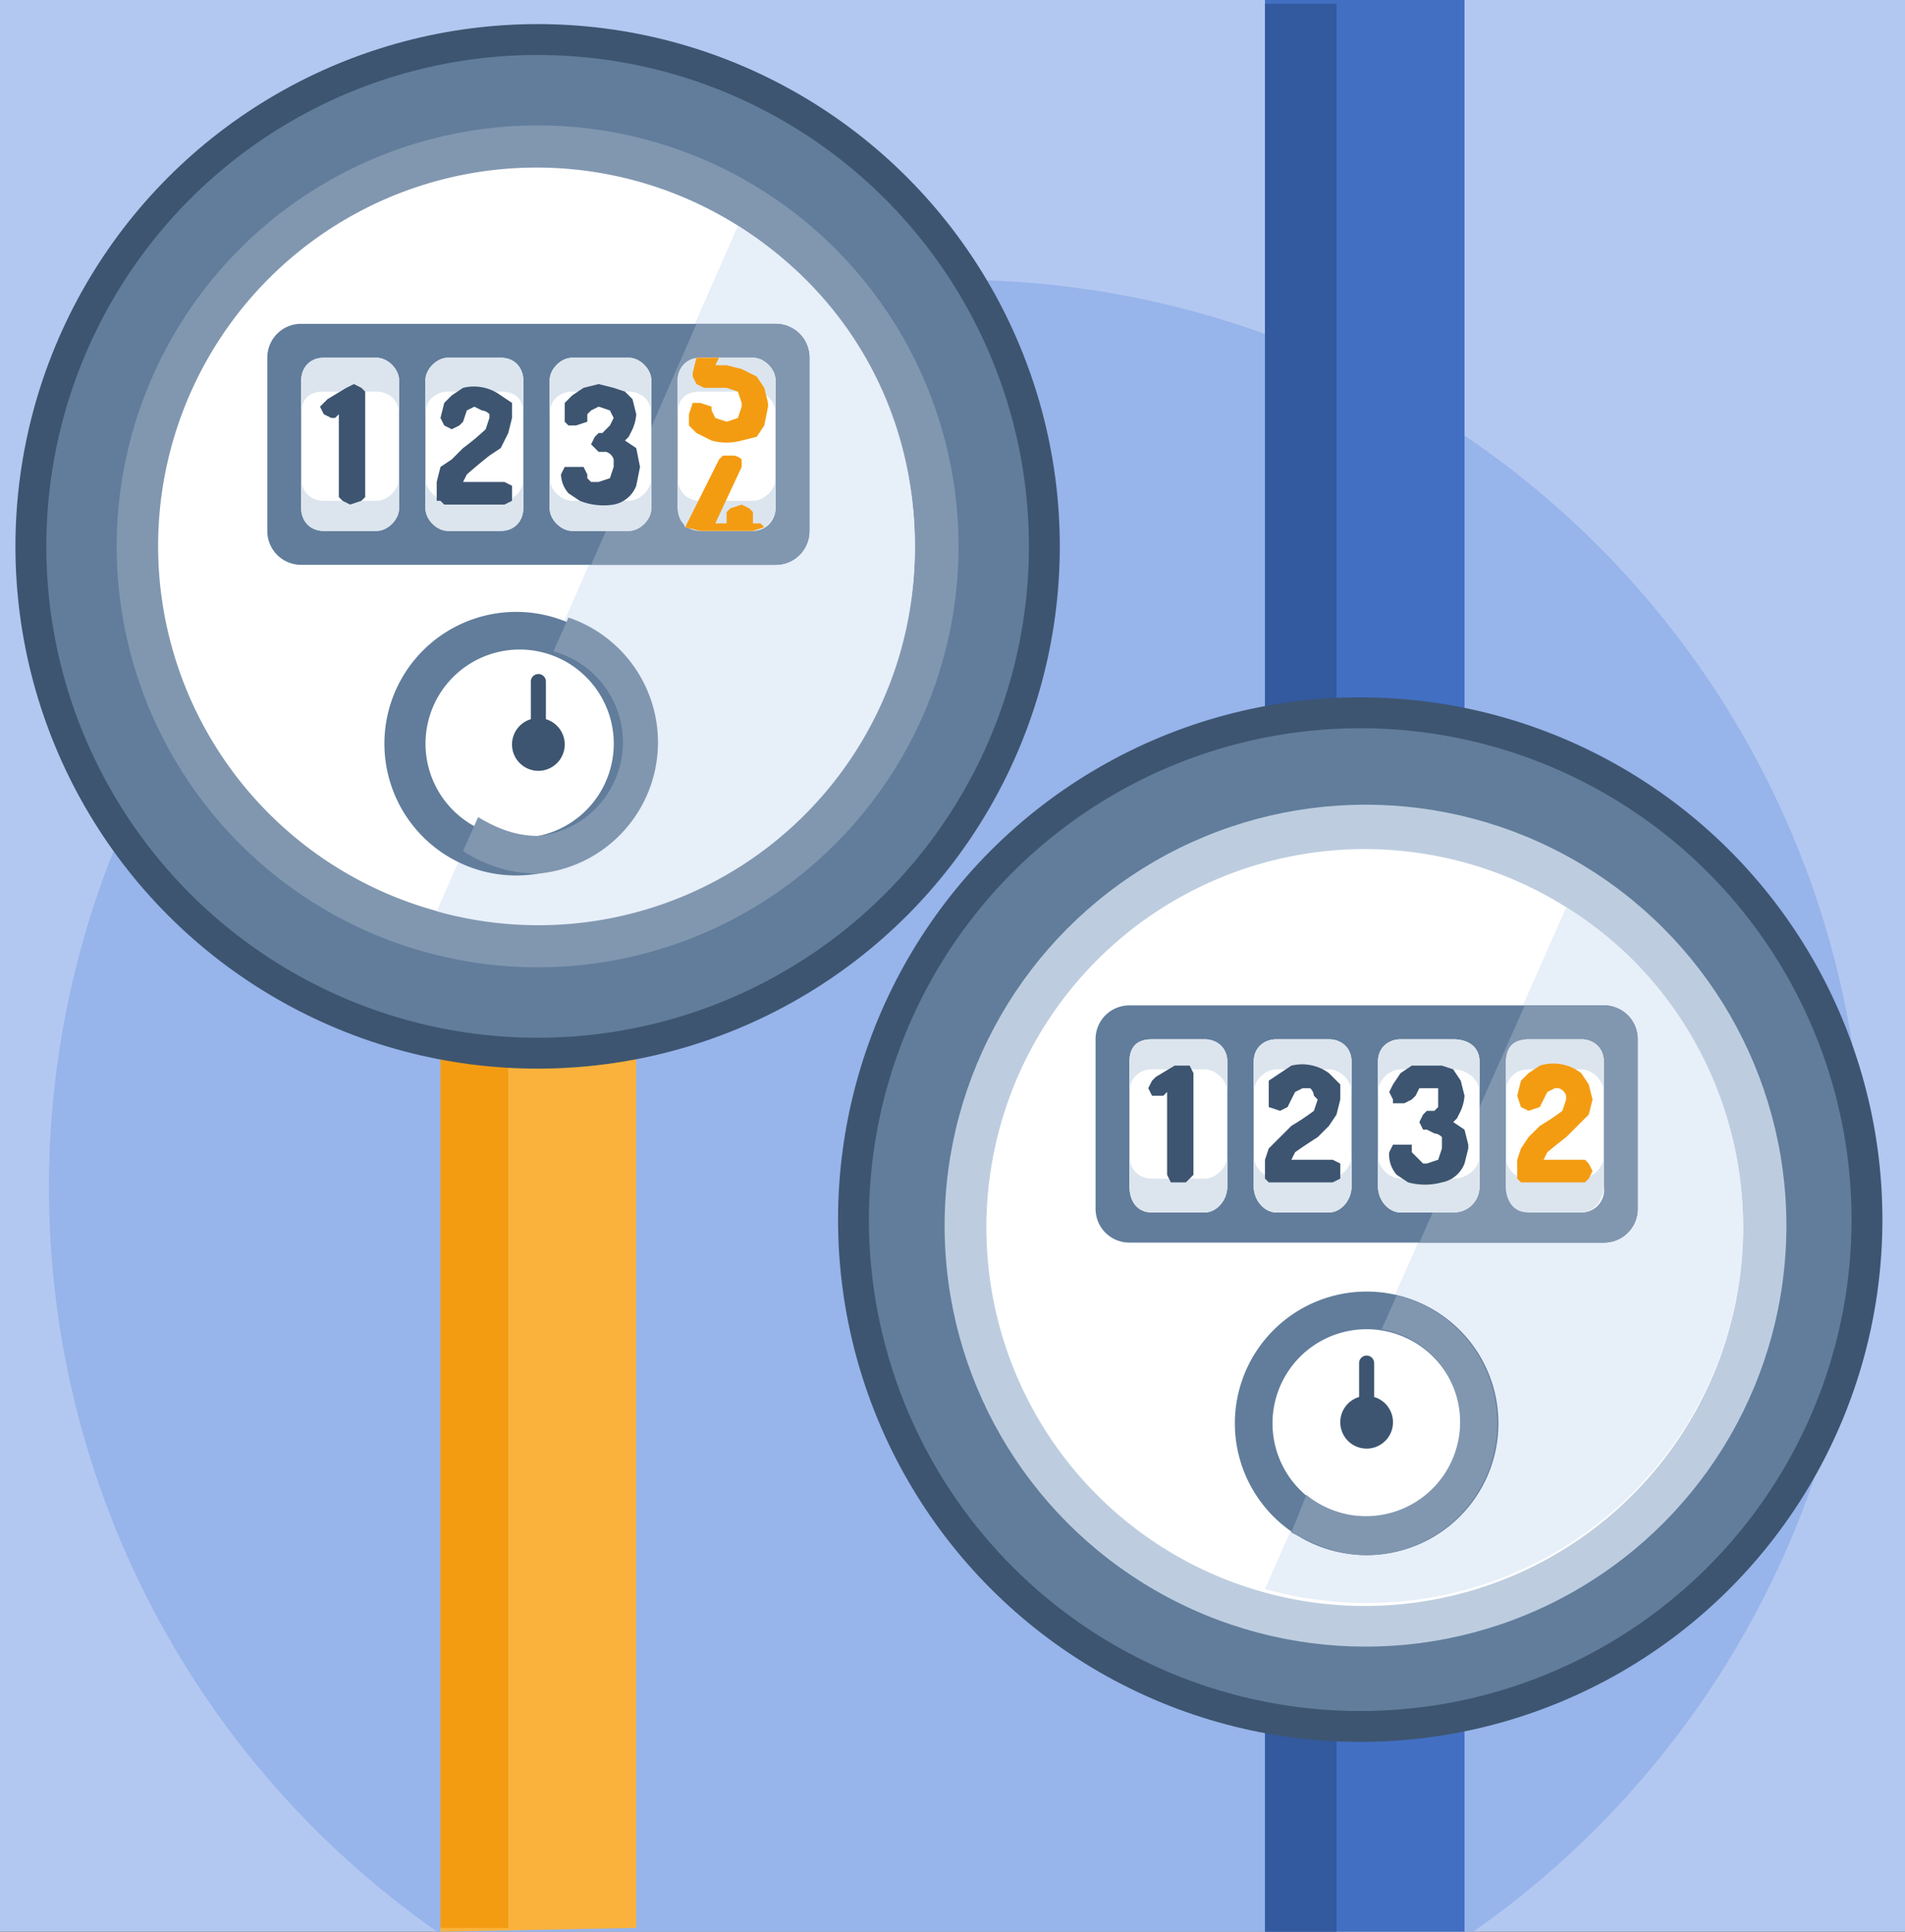 <svg xmlns="http://www.w3.org/2000/svg" fill-rule="evenodd" stroke-linejoin="round" stroke-miterlimit="2" clip-rule="evenodd" viewBox="0 0 506 513"><rect x="0" y="0" width="506" height="513" fill="#333333" stroke="none"/><path fill="none" d="M0 0h506v513H0z"/><clipPath id="a"><path d="M0 0h506v513H0z"/></clipPath><g clip-path="url(#a)"><path fill="#b3c8f0" d="M0 0h506v513H0z"/><path fill="#97b4eb" fill-rule="nonzero" d="M495 315a243 243 0 01-162 228 241 241 0 11162-228z"/><path fill="#fab23d" fill-rule="nonzero" d="M169 21v491l-52 1V46c16-10 33-19 52-25z"/><path fill="#f39c12" fill-rule="nonzero" d="M135 36v476h-18V46c5-4 12-7 18-10z"/><path fill="#426fc2" fill-rule="nonzero" d="M389 0v513h-53V0h53z"/><path fill="#33599e" fill-rule="nonzero" d="M355 1v512h-19V1h19z"/><circle cx="142.8" cy="145.1" r="138.7" fill="#3d5570"/><circle cx="142.8" cy="145.1" r="130.5" fill="#617d9b"/><circle cx="142.8" cy="145.1" r="111.8" fill="#8197b0"/><path fill="#fff" fill-rule="nonzero" d="M243 145a100 100 0 11-201 0 100 100 0 01201 0z"/><path fill="#e7eff9" fill-rule="nonzero" d="M243 145a100 100 0 01-127 97l80-182c29 18 47 49 47 85z"/><circle cx="142.8" cy="197.5" r="29.9" fill="#fff"/><path fill="#617d9b" fill-rule="nonzero" d="M143 232a35 35 0 110-69 35 35 0 010 69zm0-59a25 25 0 100 49 25 25 0 000-49zM206 86H80c-5 0-9 4-9 9v46c0 5 4 9 9 9h126c5 0 9-4 9-9V95c0-5-4-9-9-9z"/><path fill="#8197b0" fill-rule="nonzero" d="M151 164l-4 9a25 25 0 01-4 49c-6 0-11-2-16-5l-4 9c6 4 13 6 20 6a35 35 0 008-68zM215 95v46c0 5-4 9-9 9h-49l28-64h21c5 0 9 4 9 9z"/><path fill="#fff" fill-rule="nonzero" d="M100 141H86c-4 0-6-3-6-6v-34c0-3 2-6 6-6h14c3 0 6 3 6 6v34c0 3-3 6-6 6z"/><path fill="#dce5ee" fill-rule="nonzero" d="M106 101v9c0-4-3-6-6-6H86c-4 0-6 2-6 6v-9c0-3 2-6 6-6h14c3 0 6 3 6 6zM106 127v8c0 3-3 6-6 6H86c-4 0-6-3-6-6v-8c0 3 2 6 6 6h14c3 0 6-3 6-6z"/><path fill="#fff" fill-rule="nonzero" d="M133 141h-14c-3 0-6-3-6-6v-34c0-3 3-6 6-6h14c4 0 6 3 6 6v34c0 3-2 6-6 6z"/><path fill="#dce5ee" fill-rule="nonzero" d="M139 101v9c0-4-2-6-6-6h-14c-3 0-6 2-6 6v-9c0-3 3-6 6-6h14c4 0 6 3 6 6zM139 127v8c0 3-2 6-6 6h-14c-3 0-6-3-6-6v-8c0 3 3 6 6 6h14c4 0 6-3 6-6z"/><path fill="#fff" fill-rule="nonzero" d="M167 141h-15c-3 0-6-3-6-6v-34c0-3 3-6 6-6h15c3 0 6 3 6 6v34c0 3-3 6-6 6z"/><path fill="#dce5ee" fill-rule="nonzero" d="M173 101v9c0-4-3-6-6-6h-15c-3 0-6 2-6 6v-9c0-3 3-6 6-6h15c3 0 6 3 6 6zM173 127v8c0 3-3 6-6 6h-15c-3 0-6-3-6-6v-8c0 3 3 6 6 6h15c3 0 6-3 6-6z"/><path fill="#fff" fill-rule="nonzero" d="M206 101v34a6 6 0 01-6 6h-14l-4-1-2-5v-34a6 6 0 016-6h14c3 0 6 3 6 6z"/><path fill="#dce5ee" fill-rule="nonzero" d="M206 101v9c0-4-3-6-6-6h-14c-4 0-6 2-6 6v-9c0-3 2-6 6-6h14c3 0 6 3 6 6zM206 127v8c0 3-3 6-6 6h-14c-4 0-6-3-6-6v-8c0 3 2 6 6 6h14c3 0 6-3 6-6z"/><path fill="#3d5570" fill-rule="nonzero" d="M90 110l-1 1h-1l-2-1-1-2 1-1 1-1 5-3 2-1 2 1 1 1v28l-1 1-3 1-2-1-1-1v-22zM117 111l1-4 2-2 3-2a12 12 0 0110 2l3 2v4l-1 4-2 4-3 2a141 141 0 00-6 5l-1 2h11l2 1v4l-2 1h-15-1l-1-1h-1v-5l1-4 3-2 3-3a67 67 0 006-5l1-3v-1a3 3 0 00-2-1l-2-1-2 1-1 3-1 1-2 1-2-1-1-2zM159 128l3-1 1-3v-2a3 3 0 00-2-2h-2l-1-1-1-1 1-2 1-1h1l1-1 1-1 1-2-1-2-3-1-2 1-1 1v2l-3 1h-2l-1-1v-1-1-3l2-2 3-2 4-1 4 1 3 1 2 2 1 4a12 12 0 01-1 4l-1 2-1 1 3 2 1 5-1 5a8 8 0 01-6 5 17 17 0 01-9-1l-3-2a8 8 0 01-2-5l1-2h5l1 2v1l1 1h2z"/><path fill="#f39c12" fill-rule="nonzero" d="M202 139h-2v-3l-1-1-2-1-3 1-1 1v3h-3l7-15v-1-1a4 4 0 00-2-1h-3l-1 1-9 18 4 1h14l3-1-1-1zM204 107v1l-1 5-2 3-4 1a15 15 0 01-8 0l-4-2-2-2v-3l1-3h2l3 1v1l1 2 3 1 3-1 1-3v-1l-1-3-3-1h-6l-2-1-1-2v-1l1-4h6l-1 2h3l4 1 4 2 2 3 1 4z"/><path fill="#3d5570" fill-rule="nonzero" d="M145 191v-10a2 2 0 10-4 0v10a7 7 0 104 0z"/><circle cx="361.3" cy="323.9" r="138.7" fill="#3d5570"/><circle cx="361.3" cy="323.9" r="130.5" fill="#617d9b"/><circle cx="362.7" cy="325.5" r="111.8" fill="#bdcddf"/><path fill="#fff" fill-rule="nonzero" d="M463 326a100 100 0 11-201 0 100 100 0 01201 0z"/><path fill="#e7eff9" fill-rule="nonzero" d="M463 326a100 100 0 01-127 96l80-181c28 17 47 49 47 85z"/><circle cx="362.7" cy="377.9" r="29.9" fill="#fff"/><path fill="#617d9b" fill-rule="nonzero" d="M363 413a35 35 0 110-70 35 35 0 010 70zm0-60a25 25 0 100 50 25 25 0 000-50zM426 267H300c-5 0-9 4-9 9v45c0 5 4 9 9 9h126c5 0 9-4 9-9v-45c0-5-4-9-9-9z"/><path fill="#8197b0" fill-rule="nonzero" d="M371 344l-4 9a25 25 0 11-20 44l-4 10c6 3 12 6 20 6a35 35 0 008-69zM435 276v45c0 5-4 9-9 9h-49l28-63h21c5 0 9 4 9 9z"/><path fill="#fff" fill-rule="nonzero" d="M320 322h-14c-4 0-6-3-6-7v-33c0-4 2-6 6-6h14c3 0 6 2 6 6v33c0 4-3 7-6 7z"/><path fill="#dce5ee" fill-rule="nonzero" d="M326 282v8c0-3-3-6-6-6h-14c-4 0-6 3-6 6v-8c0-4 2-6 6-6h14c3 0 6 2 6 6zM326 307v8c0 4-3 7-6 7h-14c-4 0-6-3-6-7v-8c0 3 2 6 6 6h14c3 0 6-3 6-6z"/><path fill="#fff" fill-rule="nonzero" d="M353 322h-14c-3 0-6-3-6-7v-33c0-4 3-6 6-6h14c3 0 6 2 6 6v33c0 4-3 7-6 7z"/><path fill="#dce5ee" fill-rule="nonzero" d="M359 282v8c0-3-3-6-6-6h-14c-3 0-6 3-6 6v-8c0-4 3-6 6-6h14c3 0 6 2 6 6zM359 307v8c0 4-3 7-6 7h-14c-3 0-6-3-6-7v-8c0 3 3 6 6 6h14c3 0 6-3 6-6z"/><path fill="#fff" fill-rule="nonzero" d="M386 322h-14c-3 0-6-3-6-7v-33c0-4 3-6 6-6h14c4 0 7 2 7 6v33c0 4-3 7-7 7z"/><path fill="#dce5ee" fill-rule="nonzero" d="M393 282v8c0-3-3-6-7-6h-14c-3 0-6 3-6 6v-8c0-4 3-6 6-6h14c4 0 7 2 7 6zM393 307v8c0 4-3 7-7 7h-14c-3 0-6-3-6-7v-8c0 3 3 6 6 6h14c4 0 7-3 7-6z"/><path fill="#fff" fill-rule="nonzero" d="M426 282v33a6 6 0 01-6 7h-14l-4-2c-1-1-2-2-2-5v-33a6 6 0 016-6h14c3 0 6 2 6 6z"/><path fill="#dce5ee" fill-rule="nonzero" d="M426 282v8c0-3-3-6-6-6h-14c-4 0-6 3-6 6v-8c0-4 2-6 6-6h14c3 0 6 2 6 6zM426 307v8c0 4-3 7-6 7h-14c-4 0-6-3-6-7v-8c0 3 2 6 6 6h14c3 0 6-3 6-6z"/><path fill="#3d5570" fill-rule="nonzero" d="M310 290l-1 1h-2-1l-1-2 1-2 1-1 5-3h4l1 2v27l-2 2h-4l-1-2v-22zM337 291v-4l3-2 3-2a12 12 0 0110 2l3 3v4l-1 4-2 3-3 3a141 141 0 00-6 4l-1 2h11l2 1v4l-2 1h-15-1-1l-1-1v-5l1-3 3-3 3-3a66 66 0 006-4l1-3-1-1a3 3 0 00-1-2h-2l-2 1-1 2-1 2-2 1-3-1v-3z"/><path fill="#f39c12" fill-rule="nonzero" d="M403 291l1-4 2-2 3-2a12 12 0 0111 2l2 3 1 4-1 4-3 3-3 3a141 141 0 00-5 4l-1 2h11l1 1 1 2-1 2-1 1h-17l-1-1v-5l1-3 2-3 3-3a66 66 0 006-4l1-3v-1a3 3 0 00-2-2h-1l-2 1-1 2-1 2-3 1-2-1-1-3z"/><path fill="#3d5570" fill-rule="nonzero" d="M379 309l3-1 1-3v-1-2a3 3 0 00-2-1l-2-1h-1l-1-2 1-2 1-1h2l1-1v-2-3h-5l-1 2-1 1-2 1h-2-1v-1l-1-2 1-2 2-3 3-2h8l3 1 2 3 1 4a12 12 0 01-1 4l-1 2-1 1 3 2 1 4v1l-1 4a8 8 0 01-6 5 17 17 0 01-9 0l-3-2a8 8 0 01-2-6l1-2h5v2l1 1 1 1 1 1h1zM365 371v-9a2 2 0 00-4 0v9a7 7 0 104 0z"/></g></svg>